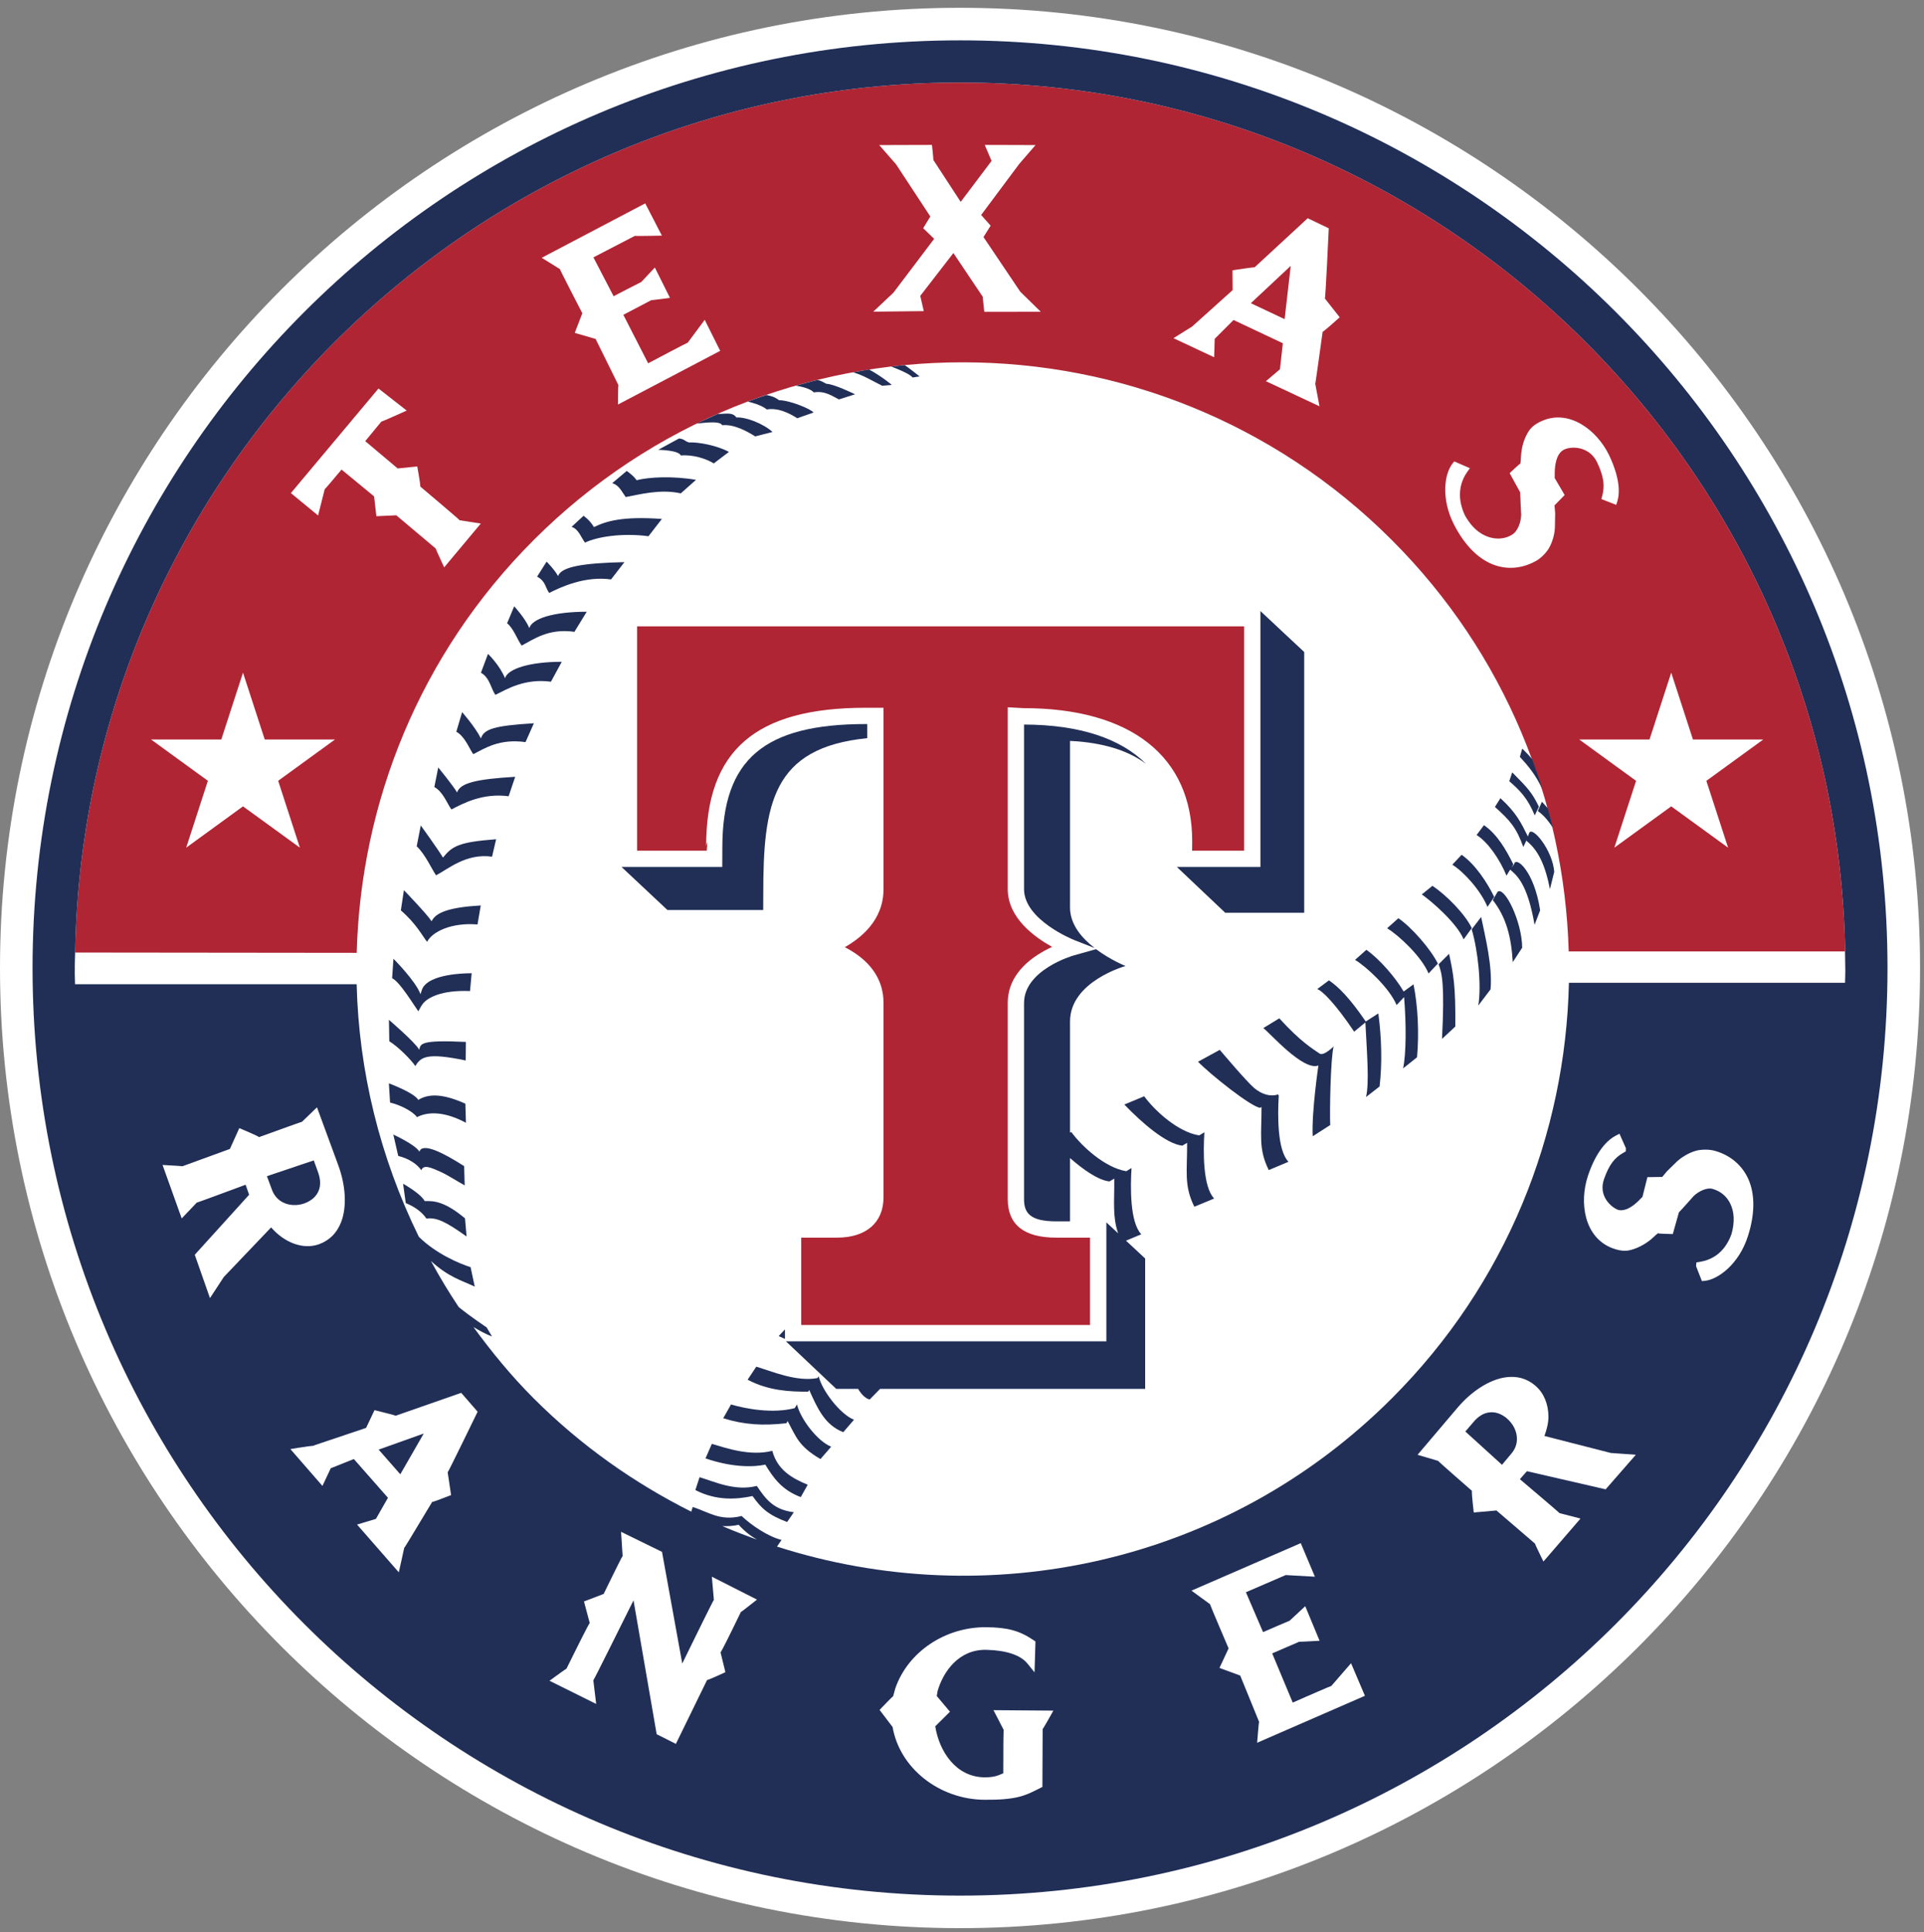 <?xml version="1.0" encoding="UTF-8" standalone="no"?>
<svg width="500px" height="502px" viewBox="0 0 500 502" version="1.1" xmlns="http://www.w3.org/2000/svg" xmlns:xlink="http://www.w3.org/1999/xlink">
    <rect x="0" y="0" width="500" height="502" fill="#808080" stroke="none"/>
    <!-- Generator: Sketch 39.1 (31720) - http://www.bohemiancoding.com/sketch -->
    <title>TEX</title>
    <desc>Created with Sketch.</desc>
    <defs></defs>
    <g id="MLB" stroke="none" stroke-width="1" fill="none" fill-rule="evenodd">
        <g id="TEX">
            <g transform="translate(0, 1)">
                <g id="Group-3" fill="#FFFFFF">
                    <path d="M249.494,1.025 C111.924,1.025 0,112.949 0,250.519 C0,388.089 111.924,500 249.494,500 C387.057,500 498.975,388.089 498.975,250.519 C498.975,112.949 387.057,1.025 249.494,1.025" id="Fill-1"></path>
                </g>
                <path d="M479.535,250.506 C479.515,249.071 479.463,247.643 479.43,246.208 L407.67,246.208 C406.543,207.406 391.323,168.938 361.707,139.329 C300.136,77.745 200.267,77.751 138.69,139.322 C108.982,169.036 93.749,207.655 92.7,246.581 L19.526,246.509 C19.499,247.879 19.473,249.176 19.447,250.473 C19.44,250.866 19.427,251.227 19.427,251.646 C19.427,252.681 19.493,253.703 19.506,254.739 L92.687,254.739 C93.644,293.783 108.891,332.546 138.69,362.345 C200.267,423.929 300.123,423.929 361.707,362.332 C391.598,332.448 406.851,293.534 407.723,254.365 L479.476,254.365 C479.495,253.33 479.554,252.308 479.554,251.273 C479.554,251.017 479.535,250.762 479.535,250.506" id="Fill-4" fill="#FFFFFF"></path>
                <path d="M249.494,20.446 C123.974,20.446 21.688,121.487 19.526,246.503 L92.7,246.581 C93.749,207.655 108.982,169.036 138.69,139.322 C200.267,77.751 300.136,77.745 361.707,139.329 C391.323,168.938 406.543,207.406 407.67,246.208 L479.43,246.208 C479.463,247.643 479.515,249.071 479.535,250.506 C479.535,250.513 479.554,250.513 479.554,250.519 C479.554,123.649 376.351,20.446 249.494,20.446" id="Fill-5" fill="#B02534"></path>
                <path d="M479.554,251.273 C479.554,252.308 479.495,253.33 479.476,254.365 L407.723,254.365 C406.851,293.534 391.598,332.448 361.707,362.332 C318.469,405.583 256.4,418.327 201.925,400.859 L203.105,399.123 C199.645,398.277 195.288,395.342 192.726,392.905 C187.032,394.359 183.933,391.738 180.008,390.579 L179.648,391.784 C164.886,384.393 151.002,374.657 138.69,362.345 C132.859,356.52 127.754,350.256 123.037,343.816 C124.603,344.746 126.398,345.742 127.859,346.26 L126.451,343.888 C126.451,343.888 122.434,341.247 119.204,338.613 C116.596,334.715 114.205,330.718 111.983,326.649 C116.655,330.895 119.846,331.635 123.378,333.312 L122.296,328.254 C119.289,327.304 113.287,324.736 108.851,320.372 C98.715,299.687 93.238,277.291 92.687,254.739 L19.506,254.739 C19.493,253.703 19.427,252.681 19.427,251.646 C19.427,251.227 19.44,250.866 19.447,250.473 C19.447,250.499 19.427,250.493 19.427,250.519 C19.427,249.169 19.506,247.846 19.526,246.503 C21.688,121.487 123.974,20.446 249.494,20.446 C376.351,20.446 479.554,123.649 479.554,250.519 C479.554,250.513 479.535,250.513 479.535,250.506 C479.535,250.762 479.554,251.017 479.554,251.273 L479.554,251.273 Z M187.707,395.525 C189.129,395.611 190.472,395.512 191.972,395.198 C193.676,397.072 195.137,398.127 196.729,399.044 C193.696,397.95 190.682,396.81 187.707,395.525 L187.707,395.525 Z M249.494,9.484 C116.373,9.484 8.459,117.405 8.459,250.519 C8.459,383.627 116.373,491.548 249.494,491.548 C382.615,491.548 490.516,383.627 490.516,250.519 C490.516,117.405 382.615,9.484 249.494,9.484 L249.494,9.484 Z" id="Fill-6" fill="#212F57"></path>
                <path d="M82.846,308.29 C82.276,309.816 80.992,310.97 79.163,311.664 C77.165,312.372 75.055,312.254 73.411,311.356 L73.404,311.356 C72.153,310.681 71.216,309.587 70.698,308.198 C70.698,308.198 69.8,305.787 69.368,304.614 C70.613,304.188 80.343,300.918 81.542,300.512 C81.889,301.443 82.662,303.605 82.662,303.605 C83.023,304.588 83.193,305.505 83.193,306.357 C83.193,307.051 83.082,307.693 82.846,308.29 L82.846,308.29 Z M82.931,322.285 C85.676,321.27 87.57,319.343 88.658,316.519 C90.158,312.634 89.876,307.123 87.911,301.777 L82.381,286.72 L81.529,287.539 C81.529,287.539 78.475,290.474 78.462,290.494 C78.403,290.468 74.734,291.791 74.734,291.791 C74.734,291.791 67.389,294.432 67.311,294.465 C67.311,294.281 62.888,292.42 62.888,292.42 L62.187,292.132 C62.187,292.132 59.992,296.987 59.749,297.531 C59.199,297.734 47.438,302.026 47.412,302.032 C47.398,301.986 43.395,301.764 43.395,301.764 L42.242,301.692 L47.222,315.589 C47.222,315.589 51.114,311.5 51.127,311.487 C51.179,311.533 61.079,307.851 63.825,306.835 C63.93,307.13 64.552,308.866 64.742,309.436 C64.166,310.078 50.616,325.031 50.616,325.031 L54.567,336.294 C54.567,336.294 58.065,330.941 58.164,330.803 C58.393,330.561 69.63,318.793 70.456,317.921 C73.941,321.931 78.81,323.772 82.931,322.285 L82.931,322.285 Z" id="Fill-7" fill="#FFFFFF"></path>
                <path d="M110.123,371.479 C108.701,373.956 104.809,380.704 104.029,382.067 C103.02,380.914 99.462,376.865 98.401,375.659 C99.973,375.096 107.416,372.442 110.123,371.479 L110.123,371.479 Z M119.151,361.153 C119.151,361.153 102.863,366.847 102.81,366.86 C102.804,366.748 97.935,365.556 97.935,365.556 L97.326,365.405 C97.326,365.405 95.387,369.513 95.138,370.018 C94.535,370.221 81.509,374.598 81.509,374.598 C81.509,374.598 81.594,374.637 81.607,374.644 C80.992,374.67 79.865,374.827 77.407,375.201 C77.401,375.201 75.468,375.528 75.468,375.528 L83.796,385.094 C83.796,385.094 85.742,380.973 85.958,380.495 C86.417,380.305 91.193,378.411 91.96,378.11 C92.576,378.804 100.222,387.486 100.818,388.174 C100.399,388.901 97.916,393.245 97.693,393.658 C97.182,393.809 92.792,395.139 92.792,395.139 L103.642,407.549 C103.642,407.549 105.045,401.206 105.051,401.18 C105.064,401.304 107.862,396.633 107.862,396.633 C107.862,396.633 112.272,389.301 112.311,389.248 C112.357,389.379 116.649,387.696 116.649,387.696 L117.225,387.479 C117.225,387.479 116.347,381.569 116.341,381.55 C116.465,381.576 123.902,366.263 123.902,366.263 L124.118,365.811 L119.859,360.91 L119.151,361.153 L119.151,361.153 Z" id="Fill-8" fill="#FFFFFF"></path>
                <path d="M185.519,414.704 C185.433,414.645 179.969,425.797 179.969,425.797 C179.969,425.797 178.377,429.053 177.302,431.241 C176.588,427.304 172.041,402.228 172.041,402.228 L161.393,397.019 L161.485,398.33 C161.485,398.33 161.806,403.29 161.806,403.316 C161.741,403.218 158.904,409.016 158.904,409.016 C158.904,409.016 157.115,412.659 156.879,413.157 C156.342,413.36 151.762,415.116 151.762,415.116 C151.762,415.116 153.249,420.686 153.262,420.732 C153.092,420.705 149.383,428.208 149.383,428.208 C149.383,428.208 147.228,432.565 147.201,432.604 C147.149,432.539 143.814,434.983 143.814,434.983 L142.805,435.723 L154.933,441.745 C154.933,441.745 154.206,435.625 154.193,435.612 C154.297,435.612 161.891,420.345 164.637,414.822 C165.338,418.877 170.652,449.607 170.652,449.607 L175.644,452.123 C175.644,452.123 183.723,435.592 183.756,435.513 C183.841,435.651 187.943,433.757 187.943,433.757 L188.513,433.489 C188.513,433.489 187.261,428.391 187.248,428.332 C187.419,428.332 190.492,422.042 190.492,422.042 C190.492,422.042 192.51,417.895 192.529,417.862 C192.608,417.881 195.786,415.372 195.786,415.372 L196.723,414.632 L184.994,408.682 C184.994,408.682 185.519,414.691 185.519,414.704" id="Fill-9" fill="#FFFFFF"></path>
                <path d="M260.842,448.506 C260.77,448.506 260.751,452.326 260.751,452.326 L260.724,459.776 C259.866,460.038 258.883,460.838 255.863,460.811 C248.446,460.752 244.082,454.109 243.047,447.556 C243.112,447.51 246.375,444.254 246.375,444.254 L246.873,443.763 C246.873,443.763 243.853,440.179 243.44,439.687 C243.466,439.53 243.656,438.39 243.656,438.39 C245.183,433.148 249.317,427.513 256.328,427.684 C261.386,427.788 265.147,429.02 266.923,431.15 C266.916,431.137 267.552,431.923 267.552,431.923 L268.849,433.535 L269.092,425.515 L268.587,425.168 C264.964,422.71 261.858,421.859 256.302,421.806 C245.622,421.708 235.905,428.254 232.661,437.722 C232.648,437.767 232.131,439.687 232.111,439.726 C232.078,439.654 229.032,442.819 229.032,442.819 L228.586,443.297 L231.967,447.746 C233.795,458.433 244.082,466.545 255.81,466.643 C264.046,466.721 266.445,465.522 269.255,464.127 L270.893,463.308 C270.893,463.308 270.959,448.31 270.959,448.251 C271.064,448.251 273.108,444.614 273.108,444.614 L273.744,443.481 L258.182,443.363 C258.182,443.363 260.829,448.461 260.842,448.506" id="Fill-10" fill="#FFFFFF"></path>
                <path d="M345.975,437.073 C345.949,437.007 339.462,439.851 339.462,439.851 C339.462,439.851 336.939,440.952 335.95,441.391 C335.649,440.65 331.121,429.852 330.61,428.607 C331.757,428.116 337.588,425.6 337.601,425.593 C337.614,425.626 341.854,425.384 341.854,425.384 L342.928,425.331 L339.2,416.348 C339.2,416.348 335.138,420.122 335.131,420.122 C335.118,420.096 328.363,423.025 328.363,423.025 C328.363,423.025 328.277,423.064 328.238,423.077 C327.74,421.898 324.281,413.885 323.783,412.718 C324.844,412.26 333.788,408.414 334.122,408.256 C334.535,408.289 341.709,408.682 341.709,408.682 L338.034,399.961 L336.998,400.413 L309.637,412.299 L314.446,415.818 C314.446,416.021 318.895,426.393 319.281,427.31 C319.032,427.847 316.909,432.388 316.909,432.388 C316.909,432.388 321.745,434.164 322.302,434.367 C322.531,434.924 327.19,446.351 327.203,446.383 C327.137,446.397 326.803,450.551 326.803,450.551 L326.698,451.828 L354.709,439.628 L351.105,431.163 C351.105,431.163 346.001,437.06 345.975,437.073" id="Fill-11" fill="#FFFFFF"></path>
                <path d="M394.212,372.881 C394.212,374.27 393.727,375.574 392.784,376.675 C392.784,376.681 391.146,378.634 390.333,379.604 C389.331,378.686 381.737,371.8 380.806,370.955 C381.435,370.208 382.942,368.465 382.942,368.465 C384.161,367.023 385.504,366.198 386.913,366.008 C388.525,365.765 390.15,366.309 391.631,367.58 C393.249,368.976 394.179,370.883 394.212,372.757 L394.212,372.881 L394.212,372.881 Z M401.361,372.114 C401.963,370.444 402.402,368.747 402.402,367.141 C402.402,363.905 401.243,360.982 399.028,359.069 C396.807,357.156 394.192,356.442 391.211,356.881 C387.096,357.483 382.444,360.439 378.769,364.776 L368.39,377.009 C368.39,377.009 373.717,378.588 373.743,378.588 L373.743,378.595 C373.743,378.713 382.444,386.307 382.536,386.385 C382.51,386.385 382.497,386.477 382.497,386.634 C382.497,387.65 382.91,391.247 382.91,391.247 L382.995,391.994 C382.995,391.994 388.322,391.522 388.892,391.476 C389.37,391.882 398.884,400.06 398.884,400.06 C398.884,400.191 400.594,403.696 400.594,403.696 L401.105,404.738 L410.737,393.573 C410.737,393.573 405.305,392.171 405.298,392.171 C405.298,392.105 397.213,385.232 394.979,383.345 C395.359,382.906 396.446,381.674 396.807,381.268 C397.645,381.458 417.269,385.979 417.269,385.979 L425.112,376.996 C425.112,376.996 418.698,376.537 418.606,376.531 C418.488,376.504 402.625,372.442 401.361,372.114 L401.361,372.114 Z" id="Fill-12" fill="#FFFFFF"></path>
                <path d="M454.355,305.374 C452.769,301.829 449.761,299.241 445.869,298.088 C444.146,297.551 442.076,297.669 440.765,297.996 L440.765,298.003 C438.583,298.599 436.657,300.001 435.851,300.742 C435.825,300.768 433.198,303.343 433.198,303.343 C433.125,303.408 432.28,304.437 431.972,304.81 C431.422,304.824 428.12,304.863 428.12,304.863 C428.12,304.863 426.868,309.816 426.822,310.033 C426.75,310.039 426.344,310.478 426.344,310.478 C423.369,313.63 421.397,313.636 420.486,313.361 C418.567,312.608 415.297,309.659 416.87,305.302 C418.16,301.692 419.523,299.844 421.902,298.514 L422.498,298.173 L422.531,297.348 L420.86,293.58 L419.851,294.111 C416.948,295.631 414.399,299.326 412.67,304.516 C410.344,311.5 411.72,320.451 418.881,323.268 C420.008,323.694 421.679,324.211 423.297,323.897 C425.276,323.497 427.353,322.442 429.155,320.955 C429.181,320.929 430.347,319.861 430.347,319.861 C430.315,319.894 430.806,319.487 430.872,319.435 C430.911,319.579 434.135,319.632 434.135,319.632 L434.724,319.638 C434.724,319.638 436.31,314.023 436.31,314.003 C436.375,314.023 440.163,309.751 440.163,309.751 C441.611,308.375 443.655,307.569 444.959,307.883 C447.16,308.506 448.68,309.829 449.585,311.599 C450.718,313.807 450.849,316.591 449.971,319.651 C448.123,324.808 444.507,326.426 441.801,326.865 L440.851,327.022 L440.765,327.992 L442.285,331.878 L443.085,331.799 C446.282,331.484 451.871,327.671 454.25,320.169 C456.078,314.455 456.111,309.331 454.355,305.374" id="Fill-13" fill="#FFFFFF"></path>
                <path d="M119.446,134.185 C119.446,134.047 109.376,125.556 109.212,125.412 C109.225,125.412 109.231,125.379 109.231,125.32 C109.231,124.652 108.557,120.897 108.557,120.897 L108.432,120.196 C108.432,120.196 103.898,120.668 103.348,120.72 C102.902,120.353 95.904,114.456 94.915,113.624 C95.682,112.687 99.076,108.586 99.089,108.559 C99.128,108.625 104.527,106.201 104.527,106.201 L105.693,105.683 L98.355,99.943 L97.883,100.52 L75.593,127.122 L82.662,132.94 C82.662,132.94 84.372,126.152 84.379,126.132 C84.425,126.165 87.662,122.319 88.756,121.009 C89.758,121.834 96.795,127.626 97.215,127.974 C97.287,128.517 97.811,133.13 97.811,133.13 C97.811,133.13 102.45,132.921 102.981,132.894 C103.413,133.255 113.228,141.517 113.228,141.517 C113.228,141.674 114.919,145.317 114.919,145.317 L115.43,146.418 L124.944,135.037 C124.944,135.037 119.466,134.192 119.446,134.185" id="Fill-14" fill="#FFFFFF"></path>
                <path d="M151.329,80.392 C151.106,80.949 149.364,85.496 149.364,85.496 C149.364,85.496 154.212,86.898 154.782,87.068 C155.064,87.638 160.686,99.026 160.705,99.059 C160.633,99.072 160.607,102.833 160.607,102.833 L160.594,104.111 L187.157,90.161 L183.14,82.102 C183.14,82.102 178.724,88.025 178.724,88.038 C178.685,87.979 170.213,92.461 168.437,93.398 C167.821,92.212 162.579,81.951 161.99,80.798 C163.117,80.208 169.23,76.998 169.256,76.991 C169.256,77.037 173.043,76.539 173.043,76.539 L174.105,76.395 L170.18,68.513 C170.18,68.513 166.655,72.267 166.648,72.274 C166.635,72.241 161.079,75.13 159.46,75.969 C158.877,74.849 154.808,66.999 154.212,65.872 C155.418,65.243 164.951,60.303 164.977,60.29 C164.984,60.362 170.776,60.25 170.776,60.25 L172.008,60.224 L167.677,51.844 L166.995,52.204 L140.78,65.983 L145.504,68.919 C145.504,69.122 150.55,78.878 151.329,80.392" id="Fill-15" fill="#FFFFFF"></path>
                <path d="M325.06,77.784 C326.318,76.605 333.251,70.131 335.432,68.08 C335.092,71.048 334.024,80.3 333.84,81.925 C332.405,81.25 326.567,78.492 325.06,77.784 L325.06,77.784 Z M315.671,87.042 C316.031,86.675 319.93,82.777 320.566,82.148 C321.444,82.554 332.491,87.769 333.382,88.189 C333.277,89.086 332.681,94.426 332.628,94.951 C332.228,95.278 328.979,98.043 328.979,98.043 L342.902,104.569 C342.902,104.569 341.808,98.764 341.808,98.757 C341.854,98.757 343.688,85.404 343.721,85.201 C343.845,85.306 347.62,81.918 347.62,81.918 L348.15,81.44 C348.15,81.44 344.317,76.565 344.298,76.552 C344.474,76.539 345.287,58.842 345.287,58.842 L345.32,58.33 L339.842,55.703 L339.462,56.057 C339.462,56.057 326.076,68.434 326.03,68.467 C326.01,68.355 320.946,69.135 320.946,69.135 L320.297,69.24 C320.297,69.24 320.323,73.787 320.33,74.383 C319.838,74.822 309.768,83.877 309.768,83.877 C309.872,83.799 306.151,86.125 306.151,86.125 L304.958,86.872 L315.527,91.832 C315.527,91.832 315.645,87.566 315.671,87.042 L315.671,87.042 Z" id="Fill-16" fill="#FFFFFF"></path>
                <path d="M388.833,145.966 C392.174,147.014 395.693,146.628 398.982,144.852 C400.568,144.02 401.944,142.467 402.546,141.399 C403.752,139.348 404.073,136.898 404.08,136.125 L404.152,132.377 C404.152,132.305 404.021,130.817 403.981,130.313 C404.375,129.907 406.615,127.626 406.615,127.626 C406.615,127.626 404.08,123.308 404.014,123.191 C404.034,123.177 404.04,123.059 404.04,122.915 C404.04,122.699 404.034,122.175 404.034,122.037 C404.034,118.715 404.925,116.488 406.583,115.767 C408.581,114.882 413.148,114.994 415.107,119.253 C416.778,122.85 417.112,125.228 416.339,128.006 L416.155,128.675 L420.015,130.182 L420.27,129.395 C421.574,125.3 419.471,119.967 418.101,117.143 C414.897,110.637 407.762,105.342 400.83,108.324 C399.755,108.769 398.261,109.582 397.364,110.899 C396.256,112.517 395.523,114.692 395.306,117.018 L395.201,118.643 C395.201,118.558 395.129,119.377 395.116,119.482 C394.985,119.397 392.757,121.533 392.757,121.533 L392.325,121.946 C392.325,121.946 395.07,126.938 395.077,126.965 C395.07,126.965 395.07,127.024 395.07,127.128 C395.07,128.072 395.319,132.796 395.319,132.796 C395.247,134.925 394.297,137.088 393.046,137.874 C391.454,138.909 389.409,139.204 387.411,138.693 C385.53,138.221 382.831,136.819 380.669,132.855 C378.251,127.626 379.745,123.754 381.422,121.441 L381.986,120.661 L377.93,118.892 L377.556,119.338 C375.244,122.188 374.523,128.707 377.805,135.194 C380.695,140.888 384.508,144.616 388.833,145.966" id="Fill-17" fill="#FFFFFF"></path>
                <path d="M239.155,75.877 C239.554,75.366 246.663,66.167 247.764,64.745 C248.786,66.265 255.398,76.12 255.424,76.159 C255.417,76.159 255.417,76.185 255.417,76.231 C255.417,76.716 255.719,79.35 255.719,79.35 L255.797,80.031 L270.468,80.012 L265.121,74.77 C265.121,74.744 256.95,62.622 255.581,60.591 C255.961,59.975 257.442,57.636 257.442,57.636 C257.442,57.636 255.548,55.513 254.972,54.864 C255.666,53.934 264.865,41.603 264.865,41.603 L269.111,36.695 L255.915,36.656 L256.367,37.724 C256.367,37.724 257.416,40.168 257.684,40.81 C257.219,41.426 250.752,50.009 249.658,51.457 C248.642,49.904 242.568,40.594 242.549,40.554 C242.555,40.554 242.555,40.528 242.555,40.476 C242.555,39.984 242.267,37.344 242.267,37.344 L242.188,36.656 L228.494,36.695 L232.858,41.688 C232.858,41.701 240.465,53.279 241.769,55.257 C241.409,55.873 239.908,58.298 239.908,58.298 C239.908,58.298 242.09,60.401 242.765,61.056 C242.011,62.059 232.157,75.071 232.157,75.078 C232.137,75.078 228.37,78.636 228.37,78.636 L226.948,79.985 L240.065,79.841 C240.065,79.841 239.286,76.441 239.155,75.877" id="Fill-18" fill="#FFFFFF"></path>
                <polyline id="Fill-19" fill="#FFFFFF" points="434.311 173.78 439.953 191.143 458.233 191.143 443.439 201.889 449.087 219.252 434.311 208.52 419.53 219.252 425.178 201.889 410.396 191.143 428.67 191.143 434.311 173.78"></polyline>
                <polyline id="Fill-20" fill="#FFFFFF" points="63.15 173.78 68.798 191.143 87.059 191.143 72.29 201.876 77.932 219.252 63.15 208.52 48.388 219.252 54.023 201.876 39.248 191.143 57.509 191.143 63.15 173.78"></polyline>
                <path d="M238.984,96.811 C238.984,96.811 236.737,94.99 235.132,93.876 C233.965,93.974 232.806,94.125 231.652,94.256 C232.714,94.656 236.606,96.182 237.143,97.087 L238.984,96.811" id="Fill-22" fill="#212F57"></path>
                <path d="M231.751,99.013 C231.751,99.013 229.34,96.916 225.854,95.01 C224.452,95.232 223.069,95.508 221.68,95.757 C224.268,96.425 226.673,97.965 229.267,99.236 L231.751,99.013" id="Fill-23" fill="#212F57"></path>
                <path d="M218.011,102.787 L222.211,101.45 C222.211,101.45 216.759,98.771 214.774,98.725 C213.785,98.253 213.247,97.847 212.455,97.716 C210.567,98.181 208.713,98.685 206.839,99.216 C208.058,99.406 210.561,99.911 211.485,100.966 C214.289,100.468 216.235,101.876 218.011,102.787" id="Fill-24" fill="#212F57"></path>
                <path d="M207.187,107.675 L211.413,106.188 C210.941,105.408 205.483,103.036 202.436,102.977 C201.329,102.099 200.15,101.837 199.16,101.634 C197.535,102.178 195.93,102.748 194.325,103.351 C194.868,103.468 197.83,104.156 199.265,105.388 C202.194,104.89 205.083,106.338 207.187,107.675" id="Fill-25" fill="#212F57"></path>
                <path d="M187.674,109.483 C190.819,109.182 194.213,111.102 196.258,112.393 L200.765,111.239 C198.341,109.057 193.905,107.334 191.356,107.465 C190.288,105.867 188.028,106.699 186.593,106.522 L181.024,109.051 C181.744,109.051 187.084,108.127 187.674,109.483" id="Fill-26" fill="#212F57"></path>
                <path d="M185.492,119.41 L189.43,116.422 C186.344,114.751 181.522,113.834 178.999,113.958 C177.741,113.519 177.918,113.107 176.47,112.93 L171.058,115.872 C171.746,115.911 176.319,116.003 176.929,117.346 C180.047,117.077 183.5,118.165 185.492,119.41" id="Fill-27" fill="#212F57"></path>
                <path d="M162.599,128.151 C166.275,127.469 171.661,126.008 176.922,127.194 L180.873,123.682 C174.93,122.64 168.627,122.942 165.436,123.78 C164.663,122.588 162.868,121.369 162.868,121.369 L159.107,124.534 C160.902,125.097 161.505,126.617 162.599,128.151" id="Fill-28" fill="#212F57"></path>
                <path d="M152.03,139.997 C155.071,138.483 161.754,137.415 168.522,138.333 L172.008,133.838 C161.754,133.104 157.547,134.408 154.356,135.954 C153.262,134.1 151.65,133.019 151.65,133.019 L148.538,135.895 C150.333,136.452 150.91,138.483 152.03,139.997" id="Fill-29" fill="#212F57"></path>
                <path d="M145.039,148.692 C143.978,146.831 142.045,144.937 142.045,144.937 L139.581,148.823 C141.842,150.068 141.625,151.529 142.713,153.068 C145.773,151.529 152.011,148.613 158.799,149.557 L162.271,145.062 C151.65,145.298 145.812,146.235 145.039,148.692" id="Fill-30" fill="#212F57"></path>
                <path d="M137.557,162.189 C136.482,159.621 133.625,156.541 133.625,156.541 L131.784,160.957 C133.416,162.189 134.438,165.21 135.565,166.749 C138.605,165.17 142.536,162.189 149.278,163.172 L152.476,157.95 C143.873,157.95 138.323,159.699 137.557,162.189" id="Fill-31" fill="#212F57"></path>
                <path d="M131.234,175.221 C129.877,171.821 126.817,168.905 126.817,168.905 L124.983,173.8 C127.27,175.038 127.637,178.059 128.737,179.552 C131.784,178.045 136.364,175.228 143.178,176.132 L145.989,170.956 C137.707,170.956 131.981,172.745 131.234,175.221" id="Fill-32" fill="#212F57"></path>
                <path d="M124.983,190.868 C123.45,187.828 120.095,184.041 120.095,184.041 L118.588,189.125 C120.842,190.39 121.89,193.41 122.991,194.963 C126.044,193.41 129.786,190.888 136.574,191.825 L138.742,186.93 C128.436,187.559 125.756,188.424 124.983,190.868" id="Fill-33" fill="#212F57"></path>
                <path d="M118.785,204.903 C117.69,203.049 113.89,198.416 113.89,198.416 L112.874,203.494 C115.161,204.759 116.183,207.766 117.31,209.326 C120.331,207.766 125.415,204.995 132.184,205.892 L133.881,200.84 C123.928,201.437 119.577,202.413 118.785,204.903" id="Fill-34" fill="#212F57"></path>
                <path d="M115.115,221.834 C114.034,219.966 109.349,213.48 109.349,213.48 L108.288,218.898 C110.535,220.988 112.219,224.867 113.32,226.433 C116.367,224.88 121.137,220.635 127.872,221.598 L128.934,217.064 C119.086,217.804 117.513,218.898 115.115,221.834" id="Fill-35" fill="#212F57"></path>
                <path d="M110.994,243.724 C112.311,241.104 117.284,238.647 124.092,239.21 L124.937,234.27 C116.865,234.735 113.228,236.065 112.167,238.378 C110.974,236.53 104.966,230.299 104.966,230.299 L104.173,235.554 C108.177,238.994 109.828,242.29 110.994,243.724" id="Fill-36" fill="#212F57"></path>
                <path d="M108.701,261.763 C108.95,261.481 109.277,260.557 109.952,259.725 C111.164,258.264 114.65,256.2 122.146,256.514 L122.572,251.875 C113.936,251.974 111.158,254.09 110.424,254.942 C109.743,255.538 109.474,256.691 109.29,257.34 C107.96,253.808 102.247,248.121 102.247,248.121 L101.906,253.179 C103.898,254.07 107.587,260.243 108.701,261.763" id="Fill-37" fill="#212F57"></path>
                <path d="M121.084,290.736 L120.94,285.776 C114.434,282.854 111.086,283.372 108.701,284.787 C107.593,282.893 101.061,280.495 101.061,280.495 L101.369,285.482 C104.016,286.104 107.24,287.735 108.367,289.269 C111.4,287.716 115.718,287.86 121.084,290.736" id="Fill-38" fill="#212F57"></path>
                <path d="M107.934,276.001 C109.343,273.642 110.922,272.423 121.025,274.552 L121.071,269.73 C109.159,269.153 109.323,270.228 108.95,271.755 C107.934,269.861 101.074,263.99 101.074,263.99 L101.172,269.56 C103.407,270.896 106.899,274.415 107.934,276.001" id="Fill-39" fill="#212F57"></path>
                <path d="M109.494,303.061 C110.077,301.502 111.977,302.367 114.434,303.454 C116.622,304.463 118.247,305.623 120.757,306.999 L120.626,302.006 C115.135,298.481 109.762,295.795 108.996,298.245 C107.921,296.391 102.214,293.803 102.214,293.803 L103.492,299.346 C106.447,300.113 108.386,301.515 109.494,303.061" id="Fill-40" fill="#212F57"></path>
                <path d="M110.811,315.622 C113.412,315.307 115.685,316.303 121.255,320.287 L120.842,315.569 C115.155,310.812 112.39,311.081 110.372,311.081 C109.264,309.056 104.75,306.58 104.75,306.58 L105.451,311.605 C107.842,312.581 109.684,313.944 110.811,315.622" id="Fill-41" fill="#212F57"></path>
                <path d="M342.902,272.738 C341.12,271.493 338.08,269.763 332.458,263.597 L328.297,266.133 C330.178,267.542 338.656,277.337 342.62,275.856 C342.62,275.856 340.825,287.978 341.139,294.242 L345.693,291.326 C345.536,288.03 345.759,274.133 346.571,270.89 C346.748,270.719 344.029,273.53 342.902,272.738" id="Fill-42" fill="#212F57"></path>
                <path d="M354.925,264.423 C350.673,258.198 347.829,255.414 345.359,253.73 L342.312,256.003 C343.59,256.37 347.036,259.804 351.911,267.063 L354.827,264.659 C355.24,272.711 355.875,280.364 354.997,284.04 L358.516,281.308 C359.223,275.417 359.04,268.57 358.195,262.32 L354.925,264.423" id="Fill-43" fill="#212F57"></path>
                <path d="M196.677,385.094 C190.983,386.542 185.715,383.994 181.797,382.827 L180.709,386.169 C186.226,389.026 191.54,388.587 195.57,387.722 C197.778,390.873 199.652,392.642 204.553,394.471 L206.302,391.928 C201.086,391.293 199.042,388.619 196.677,385.094" id="Fill-44" fill="#212F57"></path>
                <path d="M200.7,375.974 C194.973,377.422 188.939,375.332 184.988,374.172 L183.343,377.939 C189.312,379.984 194.842,380.403 198.885,379.558 C200.942,382.945 203.177,386.162 208.097,387.997 L209.906,384.786 C205.83,383.116 202.03,380.947 200.7,375.974" id="Fill-45" fill="#212F57"></path>
                <path d="M207.128,363.931 L206.525,364.887 C200.824,366.355 193.912,365.084 189.974,363.931 L187.949,367.508 C193.453,369.218 198.249,369.487 204.369,368.806 L204.684,368.242 C206.911,372.324 207.481,374.755 213.215,378.116 L215.999,374.906 C212.389,373.451 207.992,367.633 207.128,363.931" id="Fill-46" fill="#212F57"></path>
                <path d="M212.756,356.612 L212.435,357.071 C206.957,358.119 200.457,355.262 196.539,354.109 L194.285,357.497 C199.802,360.386 205.175,360.609 210.017,360.609 L210.305,360.19 C212.323,364.652 214.263,369.277 219.151,371.125 L221.929,367.901 C218.332,366.46 213.627,360.321 212.756,356.612" id="Fill-47" fill="#212F57"></path>
                <path d="M202.364,346.161 C202.862,346.397 203.419,346.653 203.983,346.902 L203.983,344.425 L202.364,346.161" id="Fill-48" fill="#212F57"></path>
                <path d="M296.591,319.704 C293.63,316.611 293.747,307.458 294.055,302.504 L292.686,303.317 C287.156,302.412 281.18,296.909 278.415,293.154 L278.075,293.292 L278.075,264.41 C278.075,253.992 292.503,250.001 292.503,250.001 C292.503,250.001 288.578,248.442 284.83,245.625 L278.972,247.276 C278.841,247.309 266.123,250.991 266.123,259.627 L266.123,310.583 C266.123,314.043 267.545,316.349 274.477,316.349 L278.062,316.349 C278.075,316.015 278.094,315.681 278.075,315.327 L278.075,299.903 C281.672,303.061 285.452,305.656 288.316,305.977 L289.567,305.243 C289.613,311.448 289.089,315.117 290.576,319.461 L287.516,316.618 L287.516,347.518 L204.238,347.518 L217.323,359.882 L222.997,359.882 C223.836,361.251 224.805,362.312 225.998,362.647 L228.71,359.882 L297.6,359.882 L297.6,326 L292.62,321.368 L296.591,319.704" id="Fill-49" fill="#212F57"></path>
                <path d="M312.985,293.213 L311.628,294.019 C306.085,293.121 300.116,287.618 297.345,283.85 L292.188,285.993 C296.86,290.867 303.052,296.194 307.245,296.686 L308.503,295.945 C308.555,303.271 307.618,306.986 310.377,312.549 L315.527,310.413 C312.559,307.327 312.69,298.147 312.985,293.213" id="Fill-50" fill="#212F57"></path>
                <path d="M332.32,283.68 L332.137,283.372 C330.309,284.007 327.989,283.45 325.906,281.688 C323.848,279.919 316.988,271.787 316.988,271.787 L311.334,274.874 C314.61,278.248 325.329,286.772 327.524,286.844 L327.838,286.609 C327.871,293.783 326.967,297.511 329.719,303.022 L334.843,300.873 C331.888,297.8 332.025,288.613 332.32,283.68" id="Fill-51" fill="#212F57"></path>
                <path d="M364.773,256.632 C362.663,252.963 358.352,248.055 355.082,245.795 L352.141,248.409 C355.082,250.152 361.124,255.761 362.939,260.151 L364.891,258.074 C365.474,265.071 365.435,272.941 364.629,276.603 L368.252,273.72 C368.835,267.411 368.449,260.111 367.328,254.765 L364.773,256.632" id="Fill-52" fill="#212F57"></path>
                <path d="M373.848,249.556 C374.752,251.908 375.46,254.765 374.746,268.944 L378.199,265.727 C378.297,255.093 377.72,252.19 376.58,246.837 L373.848,249.556" id="Fill-53" fill="#212F57"></path>
                <path d="M382.457,240.475 C384.056,245.841 385.059,254.975 384.174,260.269 L387.358,256.069 C387.896,250.08 386.022,242.611 384.915,237.264 L382.457,240.475" id="Fill-54" fill="#212F57"></path>
                <path d="M389.173,230.738 L387.935,232.861 C391.401,237.31 392.731,242.316 393.131,248.999 L395.581,245.238 C395.503,238.26 390.903,229.146 389.173,230.738" id="Fill-55" fill="#212F57"></path>
                <path d="M393.452,223.603 L392.771,224.435 L393.282,223.603 C391.434,219.888 389.187,215.865 385.648,213.408 L383.729,215.969 C386.638,217.771 389.665,222.122 391.506,226.512 L392.45,224.959 C394.055,226.342 396.918,228.438 398.799,239.302 L400.247,235.521 C398.661,225.195 393.845,221.303 393.452,223.603" id="Fill-56" fill="#212F57"></path>
                <path d="M397.39,215.452 L397.069,216.349 C395.241,212.68 394.042,210.164 389.92,206.397 L388.492,208.67 C392.358,212.117 394.068,214.023 395.87,219.075 L396.781,217.149 L396.669,217.444 C398.838,219.239 401.295,222.122 402.782,230.044 L403.909,225.542 C403.47,219.829 398.156,213.486 397.39,215.452" id="Fill-57" fill="#212F57"></path>
                <path d="M363.404,237.585 L360.475,240.199 C363.397,241.936 369.445,247.544 371.247,251.941 L373.664,249.372 C371.823,245.657 366.962,240.036 363.404,237.585" id="Fill-58" fill="#212F57"></path>
                <path d="M372.256,229.166 L369.484,231.406 C371.502,232.756 378.539,238.666 380.361,243.076 L382.484,240.147 C380.643,236.406 375.951,231.662 372.256,229.166" id="Fill-59" fill="#212F57"></path>
                <path d="M386.566,234.643 L388.309,232.042 C386.474,228.301 383.388,223.57 379.837,221.106 L377.419,223.675 C380.321,225.457 384.725,230.247 386.566,234.643" id="Fill-60" fill="#212F57"></path>
                <path d="M398.838,210.865 L399.926,208.618 C398.084,204.857 397.108,203.854 392.993,199.687 L392.22,201.987 C395.097,204.457 397.03,206.495 398.838,210.865" id="Fill-61" fill="#212F57"></path>
                <path d="M399.644,209.732 C400.922,210.656 402.199,211.953 403.529,214.063 C403.136,212.385 402.704,210.708 402.252,209.044 L400.712,207.321 L399.644,209.732" id="Fill-62" fill="#212F57"></path>
                <path d="M398.222,196.352 C397.626,195.592 396.807,194.694 395.601,193.509 L394.972,195.658 C397.121,197.984 399.211,200.454 400.882,204.228 C400.07,201.568 399.172,198.953 398.222,196.352" id="Fill-63" fill="#212F57"></path>
                <polyline id="Fill-64" fill="#212F57" points="305.843 224.271 318.403 236.163 338.931 236.163 338.931 168.414 327.55 157.773 327.55 224.271 305.843 224.271"></polyline>
                <path d="M266.123,230.03 C266.123,238.063 279.038,243.207 279.169,243.259 L284.483,245.343 C281.167,242.774 278.075,239.243 278.075,234.8 L278.075,191.517 L280.119,191.641 C288.06,192.323 293.787,194.426 297.856,197.505 C291.264,190.907 280.63,187.304 266.123,187.264 L266.123,230.03" id="Fill-65" fill="#212F57"></path>
                <path d="M225.028,187.133 C198.551,187.133 187.746,196.319 187.72,219.082 L187.694,224.271 L161.524,224.271 L173.456,235.456 L198.335,235.456 L198.354,231.275 C198.354,207.963 200.641,193.266 225.369,190.802 L225.369,187.133 L225.028,187.133" id="Fill-66" fill="#212F57"></path>
                <path d="M261.891,310.583 L261.891,259.627 C261.891,251.633 268.685,247.243 273.416,245.035 C268.744,242.421 261.891,237.474 261.891,230.03 L261.891,182.776 L264.125,182.901 C264.125,182.901 266.143,183.005 266.032,183.005 C293.865,183.005 309.82,195.586 309.82,217.535 C309.82,217.535 309.807,218.793 309.8,220.038 L323.317,220.038 L323.317,161.744 L165.561,161.744 L165.561,220.038 L183.658,220.038 C183.769,218.846 183.867,217.653 183.867,217.653 L183.514,218.833 C183.514,193.98 196.31,182.901 225.028,182.901 L229.602,182.901 L229.602,230.03 C229.602,238.109 223.744,242.709 219.544,245.114 C223.777,247.295 229.602,251.554 229.602,259.627 L229.602,310.118 C229.602,316.67 225.087,320.582 217.519,320.582 L208.215,320.582 L208.215,343.278 L283.271,343.278 L283.271,320.582 L274.477,320.582 C266.117,320.582 261.891,317.22 261.891,310.583" id="Fill-67" fill="#B02534"></path>
            </g>
        </g>
    </g>
</svg>